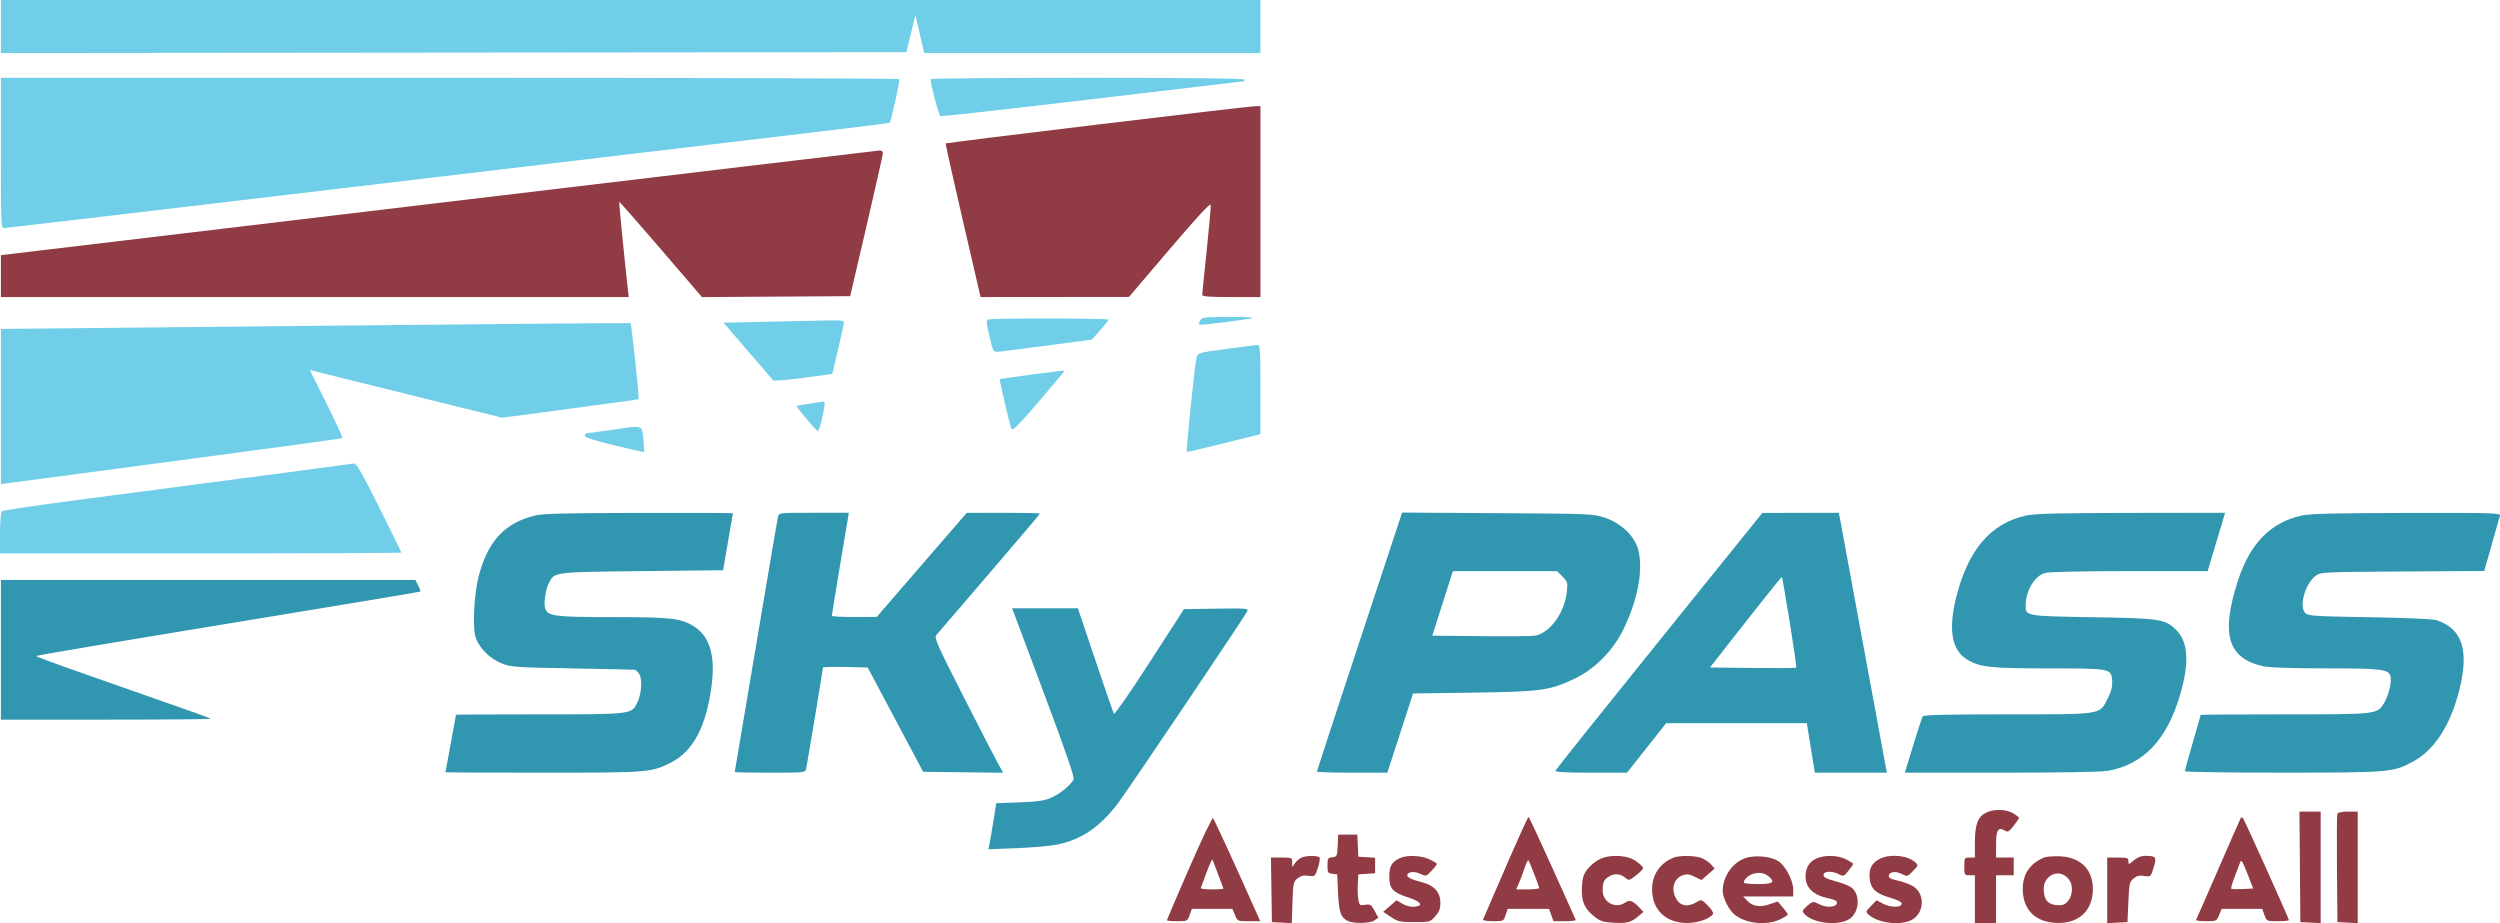 <?xml version="1.0" encoding="UTF-8"?> <svg xmlns="http://www.w3.org/2000/svg" width="937" height="346" viewBox="0 0 937 346" fill="none"><path fill-rule="evenodd" clip-rule="evenodd" d="M200.519 193.216C189.213 195.963 182.875 202.779 179.42 215.906C177.751 222.247 177.065 234.462 178.152 238.47C179.254 242.527 183.391 246.795 188.002 248.628C191.544 250.036 192.976 250.137 214.884 250.523C227.612 250.748 238.078 250.984 238.144 251.049C238.209 251.113 238.729 251.635 239.301 252.208C240.769 253.68 240.621 259.426 239.024 262.955C236.827 267.805 237.376 267.734 202.012 267.734C184.909 267.734 170.913 267.809 170.91 267.9C170.908 267.991 170.017 272.837 168.932 278.669C167.847 284.501 166.956 289.347 166.954 289.438C166.951 289.529 183.399 289.604 203.505 289.604C243.236 289.604 244.028 289.541 251.444 285.815C259.932 281.549 264.881 271.993 266.8 256.162C268.094 245.486 265.829 238.306 260.035 234.717C255.197 231.72 251.341 231.285 229.601 231.285C207.739 231.285 205.251 230.959 204.304 227.967C203.715 226.107 204.489 220.901 205.706 218.543C207.88 214.329 207.182 214.419 240.604 214.055L271.013 213.723L272.843 203.12C273.85 197.288 274.685 192.442 274.698 192.351C274.711 192.26 258.878 192.21 239.513 192.24C211.886 192.284 203.49 192.494 200.519 193.216ZM291.59 193.676C291.398 194.497 289.442 205.903 287.243 219.025C285.043 232.147 281.474 253.286 279.313 266C277.151 278.715 275.382 289.228 275.382 289.361C275.382 289.494 281.327 289.604 288.593 289.604C301.752 289.604 301.806 289.598 302.144 288.112C302.524 286.449 308.441 250.819 308.441 250.196C308.441 249.979 312.215 249.885 316.826 249.987L325.212 250.172L346 289.272L375.994 289.629L374.043 286.137C372.97 284.216 367.115 272.858 361.032 260.897C351.139 241.444 350.072 239.031 350.928 238.034C351.453 237.42 360.408 226.994 370.825 214.865C381.243 202.735 389.767 192.67 389.767 192.498C389.767 192.326 383.593 192.192 376.047 192.2L362.328 192.215L328.607 231.21L320.177 231.247C315.541 231.268 311.752 231.062 311.758 230.788C311.764 230.514 313.204 221.718 314.958 211.238L318.147 192.185H305.042C291.995 192.185 291.936 192.192 291.59 193.676ZM509.539 240.456C500.757 267.045 493.572 288.981 493.572 289.201C493.572 289.423 499.513 289.604 506.774 289.604H519.977L529.607 259.915L552.087 259.599C577.605 259.24 580.836 258.799 590.069 254.416C597.722 250.784 604.497 243.963 608.44 235.924C613.925 224.743 616.038 213.143 613.935 205.771C612.512 200.786 607.542 196.074 601.611 194.084C597.105 192.573 596.595 192.551 561.277 192.333L525.506 192.113L509.539 240.456ZM621.873 240.173C600.616 266.527 583.112 288.431 582.973 288.847C582.79 289.397 586.411 289.604 596.268 289.604H609.814L624.473 271.048H677.193L680.213 289.604H707.239L706.853 287.781C706.641 286.779 702.747 265.68 698.2 240.894C693.652 216.109 689.762 195.01 689.555 194.008L689.177 192.185L660.521 192.255L621.873 240.173ZM759.406 193.217C746.205 196.085 737.716 205.954 733.243 223.631C730.223 235.564 731.409 243.313 736.802 246.873C741.625 250.057 745.397 250.503 767.606 250.514C791.271 250.525 791.328 250.536 791.627 255.159C791.769 257.362 791.344 259.062 789.974 261.77C786.83 267.982 788.407 267.732 752.299 267.733C729.436 267.734 720.971 267.938 720.626 268.499C720.366 268.92 718.753 273.84 717.041 279.434L713.928 289.604H750.08C773.006 289.604 787.669 289.342 790.156 288.89C803.516 286.463 812.286 277.127 817.187 260.113C820.562 248.398 820.135 240.763 815.86 236.35C811.658 232.014 809.969 231.744 784.35 231.328C758.971 230.914 759.101 230.939 759.222 226.663C759.377 221.181 762.648 215.818 766.488 214.749C768.018 214.323 780.059 214.061 798.191 214.059L827.427 214.055L829.159 208.256C830.112 205.067 831.585 200.146 832.433 197.321L833.974 192.185L798.819 192.238C771.359 192.28 762.733 192.494 759.406 193.217ZM862.62 193.238C851.047 195.777 843.304 203.695 838.784 217.614C832.228 237.801 834.973 246.887 848.494 249.76C850.638 250.215 859.646 250.504 871.702 250.504C892.864 250.504 895.291 250.81 895.981 253.565C896.488 255.591 895.205 260.797 893.527 263.522C890.921 267.754 891.094 267.734 856.296 267.734C838.986 267.734 824.824 267.828 824.824 267.944C824.824 268.059 823.486 272.736 821.849 278.337C820.213 283.939 818.874 288.765 818.874 289.063C818.874 289.36 835.312 289.599 855.404 289.594C895.619 289.583 896.854 289.48 904.252 285.528C912.387 281.182 918.358 272.009 921.733 258.674C925.498 243.797 922.913 235.704 913.369 232.482C911.936 231.998 902.706 231.579 888.155 231.336C867.495 230.992 865.086 230.838 864.046 229.795C861.543 227.283 863.968 218.695 868.014 215.746C869.823 214.428 870.826 214.38 900.485 214.196L931.091 214.005L933.86 204.255C935.383 198.893 936.784 193.983 936.972 193.345C937.295 192.25 935.343 192.189 902.062 192.252C874.658 192.303 865.877 192.523 862.62 193.238ZM585.616 216.081C587.518 217.987 587.615 218.327 587.255 221.824C586.453 229.615 580.906 237.248 575.316 238.255C574.176 238.46 565.049 238.541 555.031 238.436L536.818 238.244L544.536 214.055H583.595L585.616 216.081ZM670.796 233.198C672.292 242.417 673.388 250.088 673.233 250.244C673.077 250.4 665.738 250.448 656.925 250.35L640.902 250.172L654.283 233.098C661.643 223.708 667.757 216.117 667.87 216.23C667.984 216.344 669.3 223.979 670.796 233.198ZM0.331 269.722H39.781C61.479 269.722 79.081 269.572 78.898 269.388C78.715 269.205 76.359 268.278 73.664 267.329C54.721 260.658 46.2 257.667 30.91 252.32C21.365 248.981 13.554 246.082 13.554 245.877C13.554 245.673 45.891 240.214 85.415 233.745C124.938 227.276 157.391 221.867 157.533 221.726C157.674 221.584 157.314 220.545 156.732 219.418L155.675 217.368H0.331V269.722ZM391.155 259.517C399.691 282.314 402.801 291.365 402.372 292.155C401.187 294.333 397.3 297.52 394.099 298.936C391.463 300.103 389.137 300.449 382.114 300.718L373.401 301.051L372.274 308.084C371.654 311.953 370.977 315.836 370.771 316.714L370.397 318.31L381.239 317.889C387.202 317.657 394.1 317.026 396.568 316.488C405.607 314.515 412.289 309.907 419.101 300.948C422.696 296.223 466.99 230.421 467.534 229C467.898 228.05 466.699 227.96 455.845 228.122L443.752 228.303L430.822 248.325C423.529 259.617 417.71 267.996 417.477 267.543C417.249 267.101 414.119 258.02 410.523 247.363L403.982 227.986L379.345 227.972L391.155 259.517Z" fill="#3197B0"></path><path fill-rule="evenodd" clip-rule="evenodd" d="M0.331 19.884L339.703 19.55L343.087 5.633L346.41 19.881H472.414V0H0.331V19.884ZM0.331 57.324C0.331 83.707 0.404 85.489 1.488 85.489C2.124 85.489 65.424 78.031 142.154 68.917C218.884 59.802 293.267 50.971 307.45 49.292C321.632 47.614 333.349 46.135 333.488 46.007C333.972 45.559 337.354 30.149 337.075 29.656C336.92 29.383 261.09 29.159 168.562 29.159H0.331V57.324ZM348.773 29.65C348.773 31.689 351.88 43.295 352.488 43.529C352.91 43.692 378.537 40.824 409.436 37.155C440.335 33.486 465.807 30.485 466.04 30.485C466.273 30.485 466.464 30.186 466.464 29.822C466.464 29.385 446.408 29.159 407.619 29.159C375.254 29.159 348.773 29.38 348.773 29.65ZM449.855 120.099C449.476 120.808 449.289 121.513 449.44 121.663C449.762 121.986 464.934 120.15 468.778 119.324C470.644 118.922 468.35 118.763 460.983 118.782C451.331 118.807 450.492 118.906 449.855 120.099ZM370.534 119.724C369.587 119.978 369.615 120.598 370.81 125.942C371.961 131.092 372.32 131.878 373.514 131.875C374.271 131.872 382.62 130.837 392.067 129.572L409.244 127.273L412.37 123.777C414.089 121.855 415.508 120.058 415.524 119.785C415.553 119.274 372.423 119.216 370.534 119.724ZM287.33 120.595L271.176 120.944L280.295 131.548C285.31 137.379 289.603 142.356 289.836 142.607C290.068 142.857 295.14 142.41 301.105 141.613L311.951 140.163L314.131 130.885C315.33 125.782 316.326 121.235 316.343 120.779C316.368 120.161 314.738 119.988 309.929 120.098C306.383 120.18 296.213 120.403 287.33 120.595ZM127.278 122.028C67.457 122.641 14.422 123.17 9.422 123.203L0.331 123.264V181.499L2.479 181.163C3.661 180.978 32.38 177.162 66.298 172.685C100.217 168.207 128.128 164.383 128.323 164.187C128.518 163.992 125.849 158.168 122.393 151.245L116.108 138.659L120.866 139.871C123.483 140.537 139.723 144.563 156.954 148.819L188.284 156.556L213.754 153.171C227.763 151.31 239.297 149.708 239.386 149.614C239.656 149.327 236.666 121.341 236.342 121.119C236.177 121.005 187.098 121.414 127.278 122.028ZM459.537 130.796C449.385 132.157 448.954 132.277 448.467 133.868C447.92 135.659 444.466 169.032 444.794 169.36C444.903 169.47 451.162 168.021 458.704 166.14L472.414 162.721V145.974C472.414 130.439 472.331 129.233 471.257 129.304C470.621 129.345 465.347 130.017 459.537 130.796ZM386.791 140.352C380.246 141.225 374.812 142.016 374.718 142.109C374.487 142.332 378.41 159.035 379.064 160.621C379.489 161.651 381.23 159.939 389.377 150.482C394.767 144.223 399.068 139.026 398.935 138.932C398.802 138.839 393.337 139.478 386.791 140.352ZM303.482 151.271C300.937 151.632 298.738 152.031 298.596 152.158C298.297 152.424 305.705 161.271 306.479 161.57C306.764 161.68 307.471 159.683 308.05 157.131C309.214 152 309.35 150.39 308.607 150.525C308.334 150.574 306.028 150.91 303.482 151.271ZM229.761 161.052C225.215 161.718 220.975 162.285 220.339 162.313C219.703 162.341 219.182 162.786 219.182 163.302C219.182 163.969 222.392 165.013 230.246 166.902C236.331 168.367 241.371 169.504 241.446 169.428C241.52 169.353 241.377 167.211 241.126 164.668C240.582 159.149 241.265 159.367 229.761 161.052ZM129.922 174.077C127.278 174.503 85.378 180.043 72.73 181.639C69.821 182.006 66.697 182.428 65.788 182.575C64.879 182.724 50.002 184.674 32.728 186.91C15.455 189.146 1.027 191.261 0.665 191.61C0.303 191.959 0.006 195.66 0.004 199.834L0 207.424L75.209 207.426C116.575 207.427 150.419 207.277 150.419 207.091C150.419 206.906 146.698 199.302 142.151 190.192C135.882 177.632 133.605 173.651 132.73 173.72C132.095 173.769 130.831 173.93 129.922 174.077Z" fill="#70CEE9"></path><path fill-rule="evenodd" clip-rule="evenodd" d="M411.069 46.713C380.057 50.446 354.58 53.615 354.454 53.756C354.329 53.896 357.217 66.908 360.874 82.673L367.521 111.335L423.156 111.277L438.364 93.427C448.571 81.444 453.634 75.963 453.765 76.754C453.871 77.402 453.202 85.075 452.278 93.805C451.354 102.536 450.597 110.051 450.597 110.507C450.595 111.136 453.218 111.335 461.505 111.335H472.414V39.763L469.935 39.845C468.572 39.89 442.081 42.981 411.069 46.713ZM176.866 74.574C93.409 84.538 19.546 93.351 12.728 94.158L0.331 95.627V111.335H235.649L235.294 108.187C233.997 96.669 231.951 75.844 232.099 75.667C232.198 75.551 239.213 83.531 247.688 93.402L263.098 111.349L318.643 111.004L324.745 84.827C328.102 70.429 330.865 58.128 330.885 57.49C330.907 56.79 330.463 56.355 329.764 56.394C329.128 56.429 260.324 64.61 176.866 74.574ZM744.372 304.589C741.281 306.118 740.193 309.014 740.193 315.715V321.414H738.21C736.27 321.414 736.226 321.487 736.226 324.727C736.226 327.967 736.27 328.041 738.21 328.041H740.193V345.934H748.127V328.041H754.739V321.414H748.127V316.423C748.127 311.061 748.974 309.78 751.481 311.349C752.493 311.983 752.984 311.706 754.699 309.536C755.812 308.127 756.723 306.79 756.723 306.563C756.723 306.337 755.755 305.561 754.574 304.839C751.965 303.244 747.323 303.131 744.372 304.589ZM862.181 345.602L869.785 346V304.183H861.832L862.181 345.602ZM876.035 305.019C875.859 305.478 875.794 314.798 875.891 325.728L876.066 345.602L883.67 346V304.183H880.013C877.679 304.183 876.239 304.486 876.035 305.019ZM445.736 325.318C441.135 335.886 437.372 344.698 437.372 344.902C437.372 345.105 439.098 345.271 441.206 345.271C444.988 345.271 445.052 345.239 445.877 342.952L446.714 340.632H461.903L462.87 342.952C463.833 345.262 463.854 345.271 468.089 345.271H472.342L470.791 341.792C463.024 324.361 455.095 307.102 454.647 306.654C454.346 306.351 450.336 314.751 445.736 325.318ZM564.285 325.123C559.758 335.546 555.955 344.343 555.834 344.673C555.712 345.002 557.4 345.271 559.584 345.271C563.536 345.271 563.558 345.26 564.319 342.952L565.082 340.632H580.582L582.256 345.271H586.55C588.912 345.271 590.732 345.048 590.596 344.774C590.459 344.5 586.499 335.706 581.796 325.23C577.093 314.755 573.081 306.181 572.88 306.177C572.68 306.174 568.812 314.7 564.285 325.123ZM839.823 306.636C839.626 306.955 835.852 315.543 831.436 325.721C827.02 335.899 823.262 344.461 823.085 344.749C822.908 345.036 824.561 345.271 826.76 345.271C830.704 345.271 830.77 345.24 831.725 342.952L832.691 340.632H847.88L848.717 342.952C849.553 345.268 849.559 345.271 853.719 345.271C856.009 345.271 857.883 345.083 857.883 344.855C857.883 344.258 841.224 307.276 840.655 306.611C840.394 306.305 840.02 306.317 839.823 306.636ZM501.373 316.94C501.184 320.91 501.1 321.091 499.358 321.292C497.683 321.485 497.539 321.731 497.539 324.396C497.539 327.06 497.683 327.306 499.358 327.5L501.176 327.709L501.506 334.668C501.857 342.044 502.548 343.966 505.304 345.224C507.595 346.27 513.538 346.1 515.19 344.94L516.605 343.947L515.191 341.361C513.91 339.016 513.58 338.807 511.654 339.12C509.672 339.443 509.503 339.317 509.113 337.232C508.884 336.004 508.789 333.359 508.903 331.354L509.11 327.709L515.391 327.305V321.486L509.11 321.082L508.717 312.798H501.569L501.373 316.94ZM487.858 321.408C487.078 321.723 485.963 322.665 485.378 323.502L484.316 325.022V323.218C484.316 321.454 484.227 321.414 480.333 321.414H476.352L476.712 345.602L484.171 345.995L484.416 338.279C484.646 331.014 484.755 330.486 486.296 329.235C487.511 328.25 488.565 327.993 490.391 328.238C492.828 328.566 492.859 328.541 493.92 325.337C494.509 323.56 494.803 321.801 494.573 321.428C494.073 320.617 489.845 320.604 487.858 321.408ZM524.38 321.763C521.513 323.261 520.725 324.698 520.702 328.464C520.673 333.011 521.96 334.462 527.658 336.313C532.671 337.941 533.731 339.496 530.068 339.848C528.746 339.975 527.003 339.538 525.655 338.741L523.426 337.423L518.423 341.757L521.322 343.68C523.976 345.44 524.718 345.602 530.109 345.602C535.922 345.602 536.021 345.575 537.926 343.438C539.46 341.718 539.855 340.655 539.855 338.251C539.855 334.481 537.493 331.815 533.182 330.723C528.847 329.623 527.157 328.78 527.458 327.866C527.861 326.637 530.359 326.499 532.532 327.585C534.377 328.508 534.541 328.46 536.495 326.44C537.616 325.281 538.533 324.109 538.533 323.835C538.533 323.561 537.268 322.761 535.723 322.058C532.341 320.52 527.023 320.382 524.38 321.763ZM599.615 321.983C598.118 322.684 596.043 324.375 595.004 325.742C593.449 327.784 593.074 329.004 592.896 332.607C592.638 337.818 593.79 340.511 597.568 343.537C599.634 345.192 600.815 345.59 604.327 345.814C609.585 346.15 611.254 345.751 613.89 343.527L615.958 341.783L614.437 340.153C612.01 337.552 610.779 337.119 609.12 338.283C605.537 340.799 600.684 338.195 600.684 333.758C600.684 330.529 601.224 329.463 603.442 328.313C605.511 327.241 607.538 327.538 609.417 329.19C610.436 330.087 610.807 329.977 613.218 328.062C614.688 326.895 615.891 325.683 615.891 325.368C615.891 325.052 614.808 323.967 613.484 322.955C610.285 320.509 603.742 320.05 599.615 321.983ZM627.227 321.46C622.142 323.501 619.197 327.862 619.197 333.349C619.197 341.02 624.359 345.934 632.42 345.934C636.364 345.934 640.958 344.323 642.046 342.559C642.3 342.145 641.442 340.749 640.115 339.419C637.728 337.028 637.722 337.026 635.797 338.165C632.463 340.14 629.624 339.566 628.098 336.608C626.248 333.022 627.388 329.205 630.65 328.065C632.284 327.495 633.143 327.598 635.179 328.607L637.692 329.854L642.669 325.536L641.346 324.046C640.619 323.227 639.067 322.15 637.896 321.653C635.484 320.63 629.561 320.523 627.227 321.46ZM653.909 321.706C649.185 323.452 645.628 328.758 645.663 334.005C645.677 336.271 647.778 340.653 649.698 342.423C653.709 346.119 661.96 347.118 667.254 344.549C668.824 343.788 670.096 342.967 670.081 342.727C670.066 342.486 669.207 341.297 668.172 340.083L666.289 337.878L663.256 338.91C659.602 340.154 656.837 339.716 654.832 337.576L653.348 335.993H672.091V333.472C672.091 329.922 669.191 324.424 666.408 322.7C663.447 320.865 657.468 320.39 653.909 321.706ZM680.937 321.703C678.078 322.95 676.72 325.167 676.72 328.586C676.72 332.631 679.552 335.415 684.857 336.584C687.833 337.24 688.649 337.678 688.488 338.534C688.203 340.044 684.593 340.315 682.084 339.014C679.528 337.689 679.392 337.708 677.153 339.681C675.573 341.073 675.407 341.503 676.117 342.36C678.985 345.823 687.886 347.127 692.588 344.773C696.982 342.573 697.594 335.045 693.592 332.417C692.695 331.829 690.259 330.902 688.178 330.359C684.075 329.287 682.935 328.556 683.626 327.436C684.249 326.426 687.024 326.539 689.188 327.661C690.936 328.567 691.086 328.512 692.792 326.371C693.771 325.141 694.572 323.976 694.572 323.782C694.572 323.588 693.393 322.826 691.953 322.089C688.915 320.536 684.007 320.364 680.937 321.703ZM704.499 321.912C701.527 323.406 700.393 325.634 700.753 329.279C701.13 333.103 703.061 334.907 708.456 336.474C711.189 337.268 712.754 338.071 712.754 338.68C712.754 340.203 708.715 340.238 705.849 338.741L703.326 337.423L701.247 339.572C699.255 341.631 699.218 341.769 700.365 342.809C704.12 346.215 713.165 347.084 717.119 344.42C721.275 341.621 721.363 335.076 717.283 332.32C716.161 331.562 713.55 330.562 711.481 330.098C708.575 329.446 707.767 329.003 707.929 328.151C708.213 326.659 710.587 326.415 712.943 327.636C714.812 328.605 714.94 328.568 716.97 326.468C718.963 324.408 719.009 324.246 717.893 323.234C714.954 320.569 708.448 319.926 704.499 321.912ZM766.075 321.425C760.424 323.82 757.772 328.16 758.167 334.368C758.627 341.627 763.532 345.889 771.46 345.919C779.022 345.948 783.913 341.571 784.371 334.368C784.88 326.35 780.199 321.268 772.003 320.94C769.599 320.844 766.931 321.062 766.075 321.425ZM799.75 322.467C797.793 324.117 797.716 324.13 797.716 322.798C797.716 321.547 797.331 321.414 793.749 321.414H789.782V346L797.385 345.602L797.716 338.086C798.024 331.085 798.159 330.479 799.682 329.244C800.914 328.247 801.905 328.013 803.692 328.299C806.061 328.679 806.069 328.672 807.164 325.241C808.425 321.288 808.089 320.777 804.213 320.761C802.554 320.754 801.14 321.295 799.75 322.467ZM456.624 327.925C457.672 330.595 458.53 332.906 458.53 333.061C458.53 333.216 456.571 333.342 454.177 333.342C451.783 333.342 449.924 333.119 450.045 332.845C450.167 332.572 451.159 329.892 452.249 326.89C453.34 323.888 454.341 321.801 454.475 322.251C454.609 322.702 455.576 325.255 456.624 327.925ZM575.011 327.549C576.037 330.188 576.877 332.572 576.879 332.845C576.88 333.119 574.943 333.342 572.575 333.342H568.268L569.344 330.857C569.936 329.491 570.888 326.961 571.459 325.236C572.03 323.512 572.643 322.247 572.821 322.425C572.999 322.603 573.984 324.909 575.011 327.549ZM840.526 333.21C838.352 333.32 836.429 333.266 836.254 333.091C836.08 332.915 836.669 330.888 837.563 328.584C838.459 326.28 839.401 323.799 839.66 323.07C840.025 322.038 840.611 322.993 842.304 327.378L844.479 333.011L840.526 333.21ZM663 328.568C665.439 330.683 664.443 331.354 658.868 331.354C655.959 331.354 653.578 331.113 653.578 330.818C653.578 329.613 655.354 327.982 657.215 327.477C659.561 326.84 661.409 327.189 663 328.568ZM774.935 329.005C778.183 332.259 776.202 339.319 772.047 339.297C767.645 339.275 765.979 337.532 765.979 332.949C765.979 329.947 768.418 327.378 771.269 327.378C772.557 327.378 773.912 327.979 774.935 329.005Z" fill="#913B44"></path></svg> 